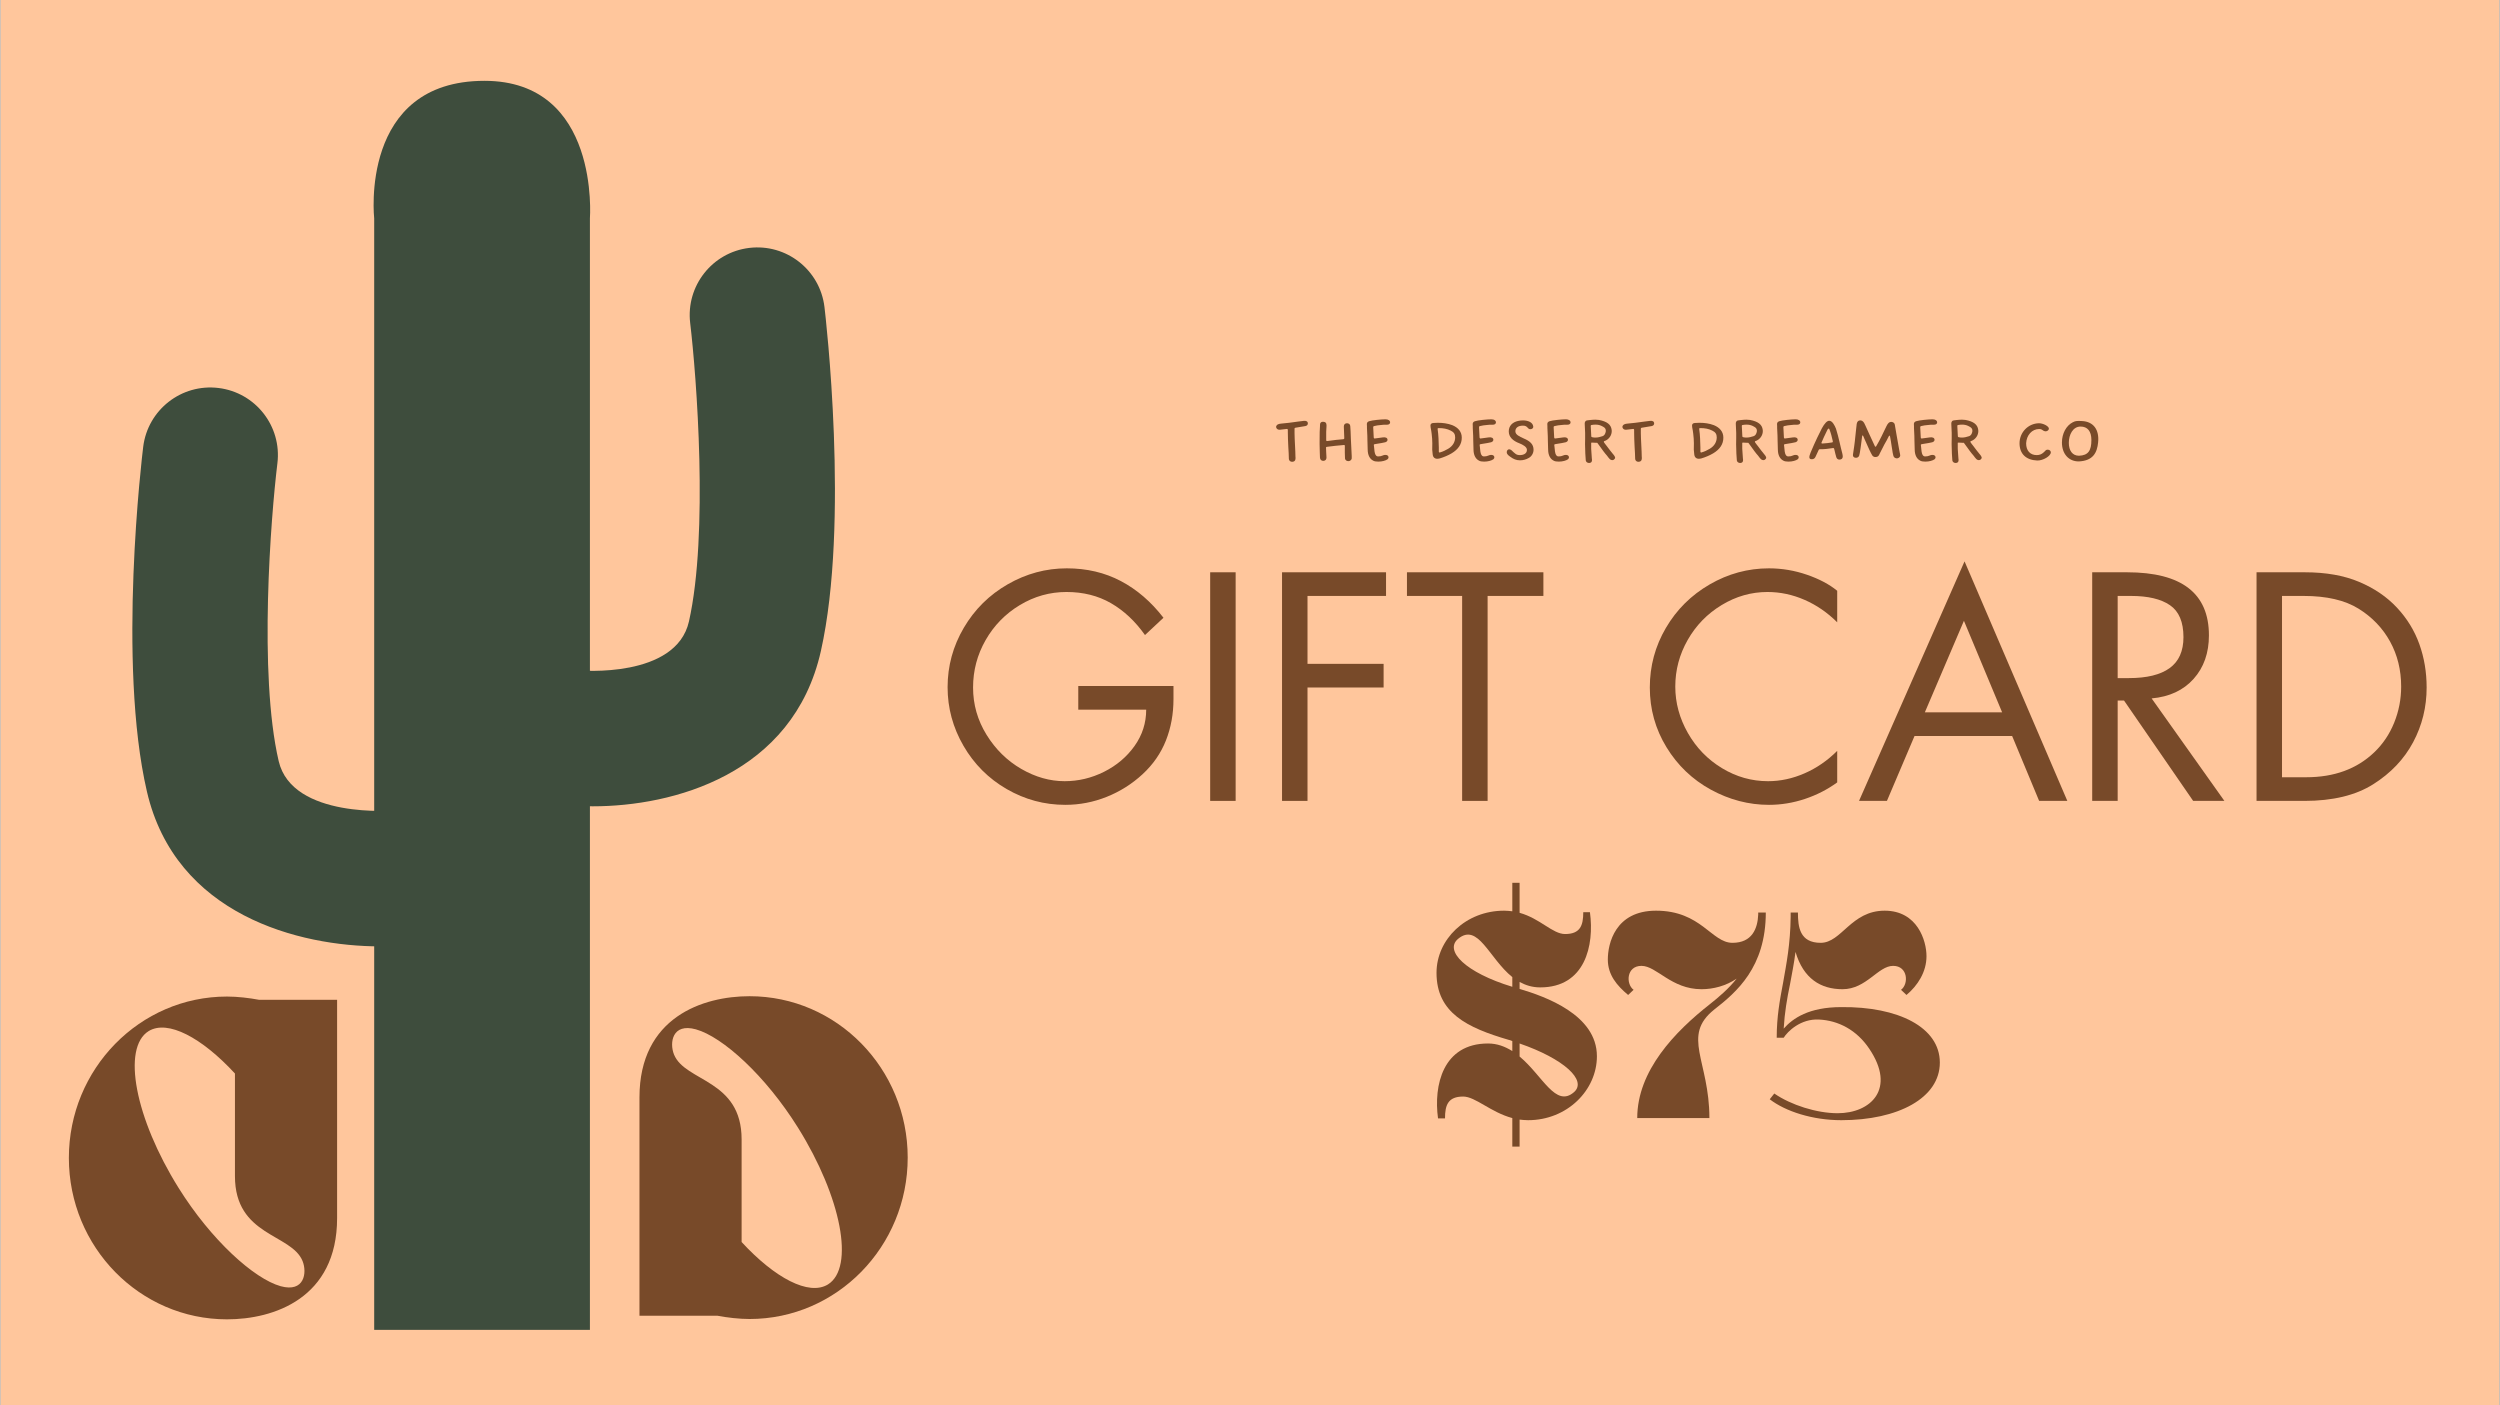 <svg version="1.0" preserveAspectRatio="xMidYMid meet" height="2902" viewBox="0 0 3871.92 2177.25" zoomAndPan="magnify" width="5162" xmlns:xlink="http://www.w3.org/1999/xlink" xmlns="http://www.w3.org/2000/svg"><rect x="0" y="0" width="3871.92" height="2177.25" fill="#808080" stroke="none"/><defs><g></g><clipPath id="611e84d05c"><path clip-rule="nonzero" d="M 0.625 0 L 3871.215 0 L 3871.215 2176.5 L 0.625 2176.5 Z M 0.625 0"></path></clipPath><clipPath id="07c3e2f5b1"><path clip-rule="nonzero" d="M 578 125 L 914 125 L 914 2060.121 L 578 2060.121 Z M 578 125"></path></clipPath></defs><g clip-path="url(#611e84d05c)"><path fill-rule="nonzero" fill-opacity="1" d="M 0.625 0 L 3871.543 0 L 3871.543 2176.5 L 0.625 2176.5 Z M 0.625 0" fill="#ffffff"></path><path fill-rule="nonzero" fill-opacity="1" d="M 0.625 0 L 3871.543 0 L 3871.543 2176.5 L 0.625 2176.5 Z M 0.625 0" fill="#ffc69c"></path></g><g clip-path="url(#07c3e2f5b1)"><path fill-rule="nonzero" fill-opacity="1" d="M 913.398 338.375 C 913.398 338.375 929.609 125.215 750.047 125.215 C 555.523 125.215 579.215 338.375 579.215 338.375 L 579.215 2064.137 L 913.398 2064.137 L 913.398 338.375" fill="#3e4d3d"></path></g><path fill-rule="nonzero" fill-opacity="1" d="M 918.023 1249.082 C 901.926 1249.082 886.965 1248.266 873.496 1246.836 C 815.977 1240.602 774.375 1189 780.586 1131.461 C 786.73 1074.145 838.059 1032.586 895.398 1038.461 C 898.594 1038.801 1046.867 1051.426 1066.84 962.645 C 1097.359 826.637 1078.562 582.867 1068.723 500.434 C 1061.898 442.984 1102.934 390.836 1160.363 384.035 C 1217.789 377.188 1269.914 418.203 1276.762 475.676 C 1278.395 489.211 1315.777 809.996 1271.207 1008.512 C 1228.105 1200.52 1041.086 1249.082 918.023 1249.082" fill="#3e4d3d"></path><path fill-rule="nonzero" fill-opacity="1" d="M 588.645 1466.074 C 462.93 1466.074 271.535 1417.648 227.145 1226.207 C 180.961 1027.125 219.684 705.793 221.383 692.215 C 228.438 634.809 280.695 594 338.121 601.051 C 395.504 608.102 436.336 660.359 429.262 717.766 C 419.195 800.18 399.879 1043.719 431.211 1178.867 C 452.207 1269.371 610.91 1255.566 612.543 1255.43 C 670.016 1249.465 721.301 1291.207 727.285 1348.77 C 733.293 1406.289 691.238 1457.82 633.719 1463.805 C 620.113 1465.258 604.902 1466.074 588.645 1466.074" fill="#3e4d3d"></path><path fill-rule="nonzero" fill-opacity="1" d="M 351.176 1543.785 C 216.051 1543.785 106.227 1655.785 106.227 1793.812 C 106.227 1931.84 216.051 2043.836 351.176 2043.836 C 423.453 2043.836 521.758 2011.371 521.758 1887.039 L 521.758 1548.863 L 401.051 1548.863 C 385.906 1545.961 367.137 1543.785 351.176 1543.785 Z M 434.336 1992.508 C 393.07 1980.992 326.598 1921.047 276.086 1840.062 C 208.887 1732.418 187.938 1623.32 229.836 1597.293 C 259.398 1579.246 312.18 1607.359 363.508 1663.039 L 363.508 1822.016 C 363.508 1915.242 450.93 1910.891 468.254 1953.512 C 475.508 1971.559 471.152 2002.664 434.336 1992.508 Z M 434.336 1992.508" fill="#784a29"></path><path fill-rule="nonzero" fill-opacity="1" d="M 1160.746 2043.312 C 1295.871 2043.312 1405.691 1931.312 1405.691 1793.289 C 1405.691 1655.262 1295.871 1543.262 1160.746 1543.262 C 1088.469 1543.262 990.164 1575.73 990.164 1700.062 L 990.164 2038.234 L 1110.867 2038.234 C 1126.012 2041.137 1144.785 2043.312 1160.746 2043.312 Z M 1077.586 1594.59 C 1118.848 1606.109 1185.32 1666.055 1235.836 1747.039 C 1303.035 1854.684 1323.984 1963.781 1282.086 1989.809 C 1252.52 2007.855 1199.742 1979.742 1148.41 1924.059 L 1148.41 1765.086 C 1148.41 1671.855 1060.988 1676.211 1043.668 1633.586 C 1036.414 1615.539 1040.766 1584.434 1077.586 1594.59 Z M 1077.586 1594.59" fill="#784a29"></path><g fill-opacity="1" fill="#784a29"><g transform="translate(1452.466, 1240.701)"><g><path d="M 320.812 -256.922 C 305.781 -278.223 288.242 -294.664 268.203 -306.25 C 248.16 -317.832 225.145 -323.625 199.156 -323.625 C 173.477 -323.625 149.441 -316.891 127.047 -303.422 C 104.66 -289.961 86.969 -271.879 73.969 -249.172 C 60.977 -226.473 54.484 -201.973 54.484 -175.672 C 54.484 -149.367 61.453 -124.941 75.391 -102.391 C 89.328 -79.848 107.254 -62.234 129.172 -49.547 C 151.086 -36.867 173.473 -30.531 196.328 -30.531 C 217.629 -30.531 237.984 -35.383 257.391 -45.094 C 276.805 -54.801 292.539 -68.109 304.594 -85.016 C 316.656 -101.922 322.688 -120.707 322.688 -141.375 L 217.469 -141.375 L 217.469 -178.016 L 364.953 -178.016 L 364.953 -157.812 C 364.953 -134.645 361.035 -113.195 353.203 -93.469 C 345.379 -73.738 333.328 -56.359 317.047 -41.328 C 300.766 -26.297 282.289 -14.629 261.625 -6.328 C 240.957 1.961 219.508 6.109 197.281 6.109 C 165.02 6.109 134.797 -2.031 106.609 -18.312 C 78.43 -34.602 56.125 -56.914 39.688 -85.25 C 23.25 -113.594 15.031 -143.891 15.031 -176.141 C 15.031 -209.016 23.406 -239.695 40.156 -268.188 C 56.906 -296.688 79.609 -319.156 108.266 -335.594 C 136.922 -352.039 167.375 -360.266 199.625 -360.266 C 230.625 -360.266 258.57 -353.688 283.469 -340.531 C 308.363 -327.383 330.359 -308.441 349.453 -283.703 Z M 320.812 -256.922"></path></g></g></g><g fill-opacity="1" fill="#784a29"><g transform="translate(1837.624, 1240.701)"><g><path d="M 76.094 -354.156 L 76.094 0 L 36.641 0 L 36.641 -354.156 Z M 76.094 -354.156"></path></g></g></g><g fill-opacity="1" fill="#784a29"><g transform="translate(1949.884, 1240.701)"><g><path d="M 196.812 -354.156 L 196.812 -317.516 L 75.156 -317.516 L 75.156 -212.312 L 193.047 -212.312 L 193.047 -175.672 L 75.156 -175.672 L 75.156 0 L 35.703 0 L 35.703 -354.156 Z M 196.812 -354.156"></path></g></g></g><g fill-opacity="1" fill="#784a29"><g transform="translate(2174.403, 1240.701)"><g><path d="M 216.062 -354.156 L 216.062 -317.516 L 129.641 -317.516 L 129.641 0 L 90.188 0 L 90.188 -317.516 L 4.703 -317.516 L 4.703 -354.156 Z M 216.062 -354.156"></path></g></g></g><g fill-opacity="1" fill="#784a29"><g transform="translate(2395.164, 1240.701)"><g></g></g></g><g fill-opacity="1" fill="#784a29"><g transform="translate(2539.833, 1240.701)"><g><path d="M 305.781 -276.656 C 290.75 -291.688 273.914 -303.27 255.281 -311.406 C 236.656 -319.551 217.477 -323.625 197.75 -323.625 C 172.695 -323.625 149.051 -316.891 126.812 -303.422 C 104.582 -289.961 87.047 -271.957 74.203 -249.406 C 61.367 -226.863 54.953 -202.754 54.953 -177.078 C 54.953 -152.023 61.445 -128.066 74.438 -105.203 C 87.438 -82.348 105.051 -64.188 127.281 -50.719 C 149.52 -37.258 173.32 -30.531 198.688 -30.531 C 217.789 -30.531 236.656 -34.598 255.281 -42.734 C 273.914 -50.879 290.75 -62.469 305.781 -77.5 L 305.781 -28.656 C 290.75 -17.695 274.07 -9.16 255.75 -3.047 C 237.438 3.055 218.883 6.109 200.094 6.109 C 168.781 6.109 138.797 -1.719 110.141 -17.375 C 81.492 -33.031 58.555 -54.945 41.328 -83.125 C 24.109 -111.312 15.5 -142.16 15.5 -175.672 C 15.5 -208.859 23.797 -239.617 40.391 -267.953 C 56.984 -296.297 79.609 -318.766 108.266 -335.359 C 136.922 -351.961 167.531 -360.266 200.094 -360.266 C 220.133 -360.266 239.703 -356.973 258.797 -350.391 C 277.898 -343.816 293.562 -335.52 305.781 -325.5 Z M 305.781 -276.656"></path></g></g></g><g fill-opacity="1" fill="#784a29"><g transform="translate(2876.612, 1240.701)"><g><path d="M 166.281 -371.062 L 325.5 0 L 281.828 0 L 240.016 -100.516 L 88.781 -100.516 L 46.031 0 L 2.812 0 Z M 104.75 -137.156 L 224.516 -137.156 L 165.328 -279 Z M 63.875 -354.156 Z M 63.875 -354.156"></path></g></g></g><g fill-opacity="1" fill="#784a29"><g transform="translate(3204.935, 1240.701)"><g><path d="M 89.719 -354.156 C 174.258 -354.156 216.531 -321.586 216.531 -256.453 C 216.531 -229.211 208.625 -206.742 192.812 -189.047 C 177 -171.359 155.316 -161.266 127.766 -158.766 L 240.484 0 L 192.109 0 L 85.016 -155.469 L 75.156 -155.469 L 75.156 0 L 35.703 0 L 35.703 -354.156 Z M 75.156 -190.234 L 92.531 -190.234 C 120.395 -190.234 141.453 -195.398 155.703 -205.734 C 169.953 -216.066 177.078 -232.035 177.078 -253.641 C 177.078 -277.129 170.109 -293.645 156.172 -303.188 C 142.242 -312.738 122.125 -317.516 95.812 -317.516 L 75.156 -317.516 Z M 75.156 -190.234"></path></g></g></g><g fill-opacity="1" fill="#784a29"><g transform="translate(3459.516, 1240.701)"><g><path d="M 110.375 -354.156 C 142.945 -354.156 170.973 -349.223 194.453 -339.359 C 217.941 -329.492 237.516 -316.188 253.172 -299.438 C 268.828 -282.688 280.41 -263.816 287.922 -242.828 C 295.441 -221.848 299.203 -199.461 299.203 -175.672 C 299.203 -145.297 292.234 -117.035 278.297 -90.891 C 264.359 -64.742 243.77 -43.055 216.531 -25.828 C 189.289 -8.609 153.75 0 109.906 0 L 35.703 0 L 35.703 -354.156 Z M 112.734 -36.641 C 134.336 -36.641 153.906 -39.848 171.438 -46.266 C 188.977 -52.68 204.477 -62.305 217.938 -75.141 C 231.406 -87.984 241.738 -103.328 248.938 -121.172 C 256.145 -139.023 259.75 -157.66 259.75 -177.078 C 259.75 -202.754 254.031 -226.004 242.594 -246.828 C 231.164 -267.648 214.883 -284.633 193.75 -297.781 C 172.613 -310.938 144.195 -317.516 108.5 -317.516 L 75.156 -317.516 L 75.156 -36.641 Z M 112.734 -36.641"></path></g></g></g><g fill-opacity="1" fill="#784a29"><g transform="translate(2217.379, 1732.047)"><g><path d="M 124.938 -364.484 L 124.938 -320.344 C 120.719 -320.812 116.484 -321.281 112.266 -321.281 C 52.609 -321.281 7.516 -276.656 7.516 -224.984 C 7.516 -162.984 54.953 -139.969 119.297 -121.188 C 121.188 -120.719 123.062 -120.25 124.938 -119.297 L 124.938 -103.797 C 113.672 -110.844 101.453 -115.547 87.359 -115.547 C 17.375 -115.547 2.812 -50.734 9.859 0.469 L 20.672 0.469 C 20.672 -20.203 25.359 -33.344 48.844 -33.344 C 67.641 -33.344 91.594 -8.922 124.938 0 L 124.938 44.156 L 136.219 44.156 L 136.219 2.344 C 140.438 2.812 144.672 3.281 149.359 3.281 C 209.953 3.281 255.984 -43.219 255.984 -95.812 C 255.984 -160.172 175.672 -188.344 136.219 -200.094 L 136.219 -210.891 C 145.609 -205.734 155.938 -202.438 168.156 -202.438 C 237.672 -202.438 252.234 -267.266 245.188 -318.922 L 234.859 -318.922 C 234.859 -298.266 230.156 -285.109 206.672 -285.109 C 187.406 -285.109 168.156 -309.062 136.219 -317.984 L 136.219 -364.484 Z M 220.766 -40.391 C 192.109 -15.031 171.906 -65.766 136.219 -95.344 L 136.219 -115.547 C 204.328 -92.062 240.953 -58.719 220.766 -40.391 Z M 40.859 -277.594 C 71.859 -303.422 88.781 -247.531 124.938 -218.406 L 124.938 -203.375 C 52.141 -225.453 19.266 -259.281 40.859 -277.594 Z M 40.859 -277.594"></path></g></g></g><g fill-opacity="1" fill="#784a29"><g transform="translate(2481.824, 1732.047)"><g><path d="M 165.812 0 C 165.812 -88.781 122.125 -127.297 173.328 -168.156 C 207.609 -194.922 253.172 -233.438 253.172 -318.453 L 241.422 -318.453 L 241.422 -315.172 C 240.484 -293.562 232.031 -271.484 201.5 -271.484 C 169.094 -271.484 153.125 -321.281 83.141 -321.281 C 19.734 -321.281 8.453 -270.078 8.453 -245.656 C 8.453 -221.703 22.547 -205.266 39.922 -190.703 L 48.375 -198.688 C 36.172 -207.609 37.109 -235.797 60.594 -235.797 C 84.078 -235.797 106.625 -199.625 153.594 -199.625 C 171.906 -199.625 191.641 -204.797 208.078 -216.062 C 195.391 -200.094 180.359 -187.406 166.75 -176.609 C 112.266 -133.859 54.016 -73.281 54.016 0 Z M 165.812 0"></path></g></g></g><g fill-opacity="1" fill="#784a29"><g transform="translate(2743.451, 1732.047)"><g><path d="M 19.266 -124.469 C 25.359 -134.328 45.562 -154.062 73.75 -152.656 C 104.281 -151.25 132.453 -136.219 151.719 -107.562 C 193.984 -45.094 154.062 -7.516 102.859 -7.516 C 70.453 -7.516 30.531 -20.203 4.703 -38.047 L -2.344 -29.125 C 22.078 -10.328 63.875 3.281 108.5 3.281 C 196.328 3.281 261.156 -31 261.156 -85.953 C 261.156 -140.906 196.328 -172.844 108.5 -171.906 C 58.25 -171.906 33.344 -154.531 19.266 -138.562 C 20.672 -163.453 24.422 -185.062 29.125 -207.609 C 31.938 -223.109 35.234 -239.078 37.578 -257.391 C 49.781 -216.062 76.562 -199.625 110.375 -199.625 C 147.484 -199.625 165.328 -235.797 188.828 -235.797 C 211.844 -235.797 213.25 -207.609 201.031 -198.688 L 209.484 -190.703 C 226.859 -205.266 240.484 -226.391 240.484 -250.828 C 240.484 -274.781 226.391 -321.281 175.672 -321.281 C 123.531 -321.281 108.969 -271.484 76.562 -271.484 C 44.156 -271.484 41.328 -295.906 41.328 -318.453 L 30.062 -318.453 L 30.062 -311.891 C 29.594 -269.141 23.484 -239.078 18.312 -209.484 C 13.156 -182.25 8.453 -156.875 8.453 -124.469 Z M 19.266 -124.469"></path></g></g></g><g fill-opacity="1" fill="#784a29"><g transform="translate(1971.261, 712.543)"><g><path d="M 30 2.844 C 32.703 2.844 34.688 1.422 34.984 -0.719 C 35.125 -1.703 35.266 -2.281 35.266 -2.984 C 35.266 -3.125 35.266 -3.266 35.266 -3.406 C 35.266 -3.703 35.125 -3.984 35.125 -4.406 C 35.125 -13.516 33.703 -32.562 33.703 -41.516 L 33.703 -48.484 C 33.703 -49.344 34.125 -49.766 34.984 -49.906 C 40.094 -50.766 45.219 -51.609 50.328 -52.469 C 52.75 -52.891 54.312 -54.312 54.312 -56.453 C 54.312 -59.719 52.047 -60.859 48.203 -60.578 C 44.5 -60.281 33.844 -58.719 31.562 -58.438 L 25.172 -57.594 L 12.797 -56.312 C 11.234 -56.172 9.391 -55.875 7.969 -55.172 C 6.109 -54.172 5.125 -52.609 5.125 -51.047 C 5.125 -50.625 5.266 -50.047 5.547 -49.625 C 6.406 -47.781 8.109 -46.781 10.672 -46.781 C 11.234 -46.781 13.219 -47.062 21.75 -48.062 C 22.75 -48.203 23.312 -47.484 23.312 -46.641 L 23.312 -42.797 C 23.312 -37.25 23.609 -28.578 24.031 -20.469 C 24.453 -13.516 24.891 -6.688 24.891 -1.984 C 24.891 -1.562 24.891 -1.281 25.031 -0.859 C 25.594 1.422 27.438 2.844 30 2.844 Z M 30 2.844"></path></g></g></g><g fill-opacity="1" fill="#784a29"><g transform="translate(2030.693, 712.543)"><g><path d="M 57.734 1.844 C 60.141 1.844 62.562 0 62.844 -2.281 L 62.844 -6.109 C 62.281 -15.641 62 -24.594 61.562 -32.281 C 61.281 -41.094 61 -48.344 60.578 -52.609 C 60.438 -55.312 58.016 -57.016 55.312 -56.875 C 52.328 -56.734 50.625 -54.891 50.625 -51.75 C 50.906 -46.219 51.188 -40.531 51.328 -33.703 C 51.328 -32.703 50.906 -32.281 49.906 -32.141 C 42.375 -31.562 34.688 -30.719 27.016 -29.578 L 24.734 -29.297 C 23.891 -29.156 23.312 -29.719 23.312 -30.719 C 23.031 -42.516 23.469 -47.062 23.75 -51.469 C 24.031 -53.172 23.75 -55.312 23.312 -56.594 C 22.609 -58.438 20.625 -59.156 18.062 -59.156 L 17.922 -59.156 C 15.5 -59.156 14.078 -57.594 13.797 -55.594 L 13.656 -51.906 C 13.516 -49.062 13.359 -45.219 13.219 -43.375 C 13.078 -35.547 13.078 -31.844 13.078 -28.016 L 13.078 -24.031 C 13.078 -21.891 13.219 -16.641 13.359 -11.938 L 13.656 -3.562 C 13.797 -0.562 15.922 1.422 18.766 1.422 C 22.047 1.281 23.75 -0.562 23.75 -3.844 C 23.75 -5.688 23.609 -7.391 23.312 -11.938 C 23.172 -13.656 23.172 -15.922 23.031 -18.766 C 22.891 -19.766 23.312 -20.188 24.312 -20.328 C 33.266 -21.469 41.375 -22.469 50.766 -23.172 C 51.609 -23.312 52.188 -22.75 52.188 -21.75 C 52.047 -12.938 52.188 -9.25 52.328 -5.406 C 52.328 -3.266 52.328 -2.844 52.469 -1.984 C 52.891 0.281 55.031 1.844 57.734 1.844 Z M 57.734 1.844"></path></g></g></g><g fill-opacity="1" fill="#784a29"><g transform="translate(2106.335, 712.543)"><g><path d="M 28.438 2.562 C 34.266 2.562 39.953 1 42.797 -1.141 C 43.797 -2.141 44.219 -2.984 44.219 -3.984 C 44.219 -7.672 39.672 -8.953 34.984 -6.828 C 32.703 -5.828 31 -5.547 29 -5.547 C 27.438 -5.547 25.875 -5.125 24.172 -7.828 C 22.609 -10.375 22.188 -15.359 21.75 -20.766 L 21.469 -22.891 C 21.328 -23.891 21.891 -24.312 22.75 -24.453 L 27.016 -25.172 C 31.422 -25.875 36.109 -26.594 39.25 -27.438 C 41.375 -28.156 42.656 -29.438 42.656 -31.141 C 42.656 -34.125 39.953 -35.547 35.547 -34.984 C 33.703 -34.844 31 -34.406 28.297 -33.984 C 26.312 -33.844 24.453 -33.562 22.891 -33.266 C 22.047 -33.125 21.469 -33.703 21.328 -34.547 C 21.047 -38.953 20.766 -46.922 20.469 -50.906 C 20.469 -51.75 20.906 -52.328 21.75 -52.469 C 26.312 -53.609 28.578 -53.75 31.281 -54.031 C 34.688 -54.453 38.109 -54.75 41.516 -54.594 C 44.219 -54.453 46.5 -55.734 46.641 -57.734 C 47.062 -60.719 44.078 -62.984 39.672 -62.984 C 33.266 -62.984 18.766 -61.562 14.078 -60 C 11.656 -59.156 10.516 -57.594 10.672 -55.312 C 10.672 -54.312 10.672 -53.328 10.812 -52.328 L 10.812 -49.484 C 10.812 -44.797 11.516 -41.094 11.516 -30.422 C 11.516 -25.594 11.656 -20.766 11.938 -15.781 C 12.094 -7.531 15.078 -1.562 20.625 1.141 C 22.328 2.141 25.031 2.562 28.438 2.562 Z M 28.438 2.562"></path></g></g></g><g fill-opacity="1" fill="#784a29"><g transform="translate(2161.929, 712.543)"><g></g></g></g><g fill-opacity="1" fill="#784a29"><g transform="translate(2204.584, 712.543)"><g><path d="M 21.469 -1.844 C 22.75 -1.844 24.172 -2.141 25.453 -2.422 C 32 -4.406 38.109 -6.969 43.656 -10.234 C 53.891 -16.359 59.578 -24.453 59.438 -34.688 C 59.438 -43.656 53.891 -50.188 44.797 -53.891 C 37.688 -56.594 30.141 -57.594 22.328 -57.594 C 20.047 -57.594 17.922 -57.438 15.641 -57.297 C 12.938 -57.297 10.953 -55.875 10.953 -53.609 C 10.953 -49.625 11.938 -48.344 12.797 -40.531 C 13.359 -35.688 13.797 -30.859 13.797 -26.016 L 13.656 -16.062 C 13.656 -14.938 14.359 -9.391 14.359 -8.812 C 14.781 -4.266 17.344 -1.844 21.469 -1.844 Z M 23.891 -12.797 C 23.891 -14.781 23.891 -16.922 23.891 -19.047 C 23.609 -28.719 23.469 -38.391 22.047 -47.781 C 21.891 -48.766 22.328 -49.344 23.312 -49.344 C 30.719 -49.484 36.969 -48.203 42.234 -45.5 C 47.062 -43.219 49.203 -40.094 49.203 -35.125 C 49.203 -27.734 45.359 -21.469 38.391 -17.344 C 34.266 -14.938 30.281 -12.938 25.594 -11.656 C 24.594 -11.375 24.031 -11.797 23.891 -12.797 Z M 23.891 -12.797"></path></g></g></g><g fill-opacity="1" fill="#784a29"><g transform="translate(2270.273, 712.543)"><g><path d="M 28.438 2.562 C 34.266 2.562 39.953 1 42.797 -1.141 C 43.797 -2.141 44.219 -2.984 44.219 -3.984 C 44.219 -7.672 39.672 -8.953 34.984 -6.828 C 32.703 -5.828 31 -5.547 29 -5.547 C 27.438 -5.547 25.875 -5.125 24.172 -7.828 C 22.609 -10.375 22.188 -15.359 21.75 -20.766 L 21.469 -22.891 C 21.328 -23.891 21.891 -24.312 22.75 -24.453 L 27.016 -25.172 C 31.422 -25.875 36.109 -26.594 39.25 -27.438 C 41.375 -28.156 42.656 -29.438 42.656 -31.141 C 42.656 -34.125 39.953 -35.547 35.547 -34.984 C 33.703 -34.844 31 -34.406 28.297 -33.984 C 26.312 -33.844 24.453 -33.562 22.891 -33.266 C 22.047 -33.125 21.469 -33.703 21.328 -34.547 C 21.047 -38.953 20.766 -46.922 20.469 -50.906 C 20.469 -51.75 20.906 -52.328 21.75 -52.469 C 26.312 -53.609 28.578 -53.75 31.281 -54.031 C 34.688 -54.453 38.109 -54.75 41.516 -54.594 C 44.219 -54.453 46.5 -55.734 46.641 -57.734 C 47.062 -60.719 44.078 -62.984 39.672 -62.984 C 33.266 -62.984 18.766 -61.562 14.078 -60 C 11.656 -59.156 10.516 -57.594 10.672 -55.312 C 10.672 -54.312 10.672 -53.328 10.812 -52.328 L 10.812 -49.484 C 10.812 -44.797 11.516 -41.094 11.516 -30.422 C 11.516 -25.594 11.656 -20.766 11.938 -15.781 C 12.094 -7.531 15.078 -1.562 20.625 1.141 C 22.328 2.141 25.031 2.562 28.438 2.562 Z M 28.438 2.562"></path></g></g></g><g fill-opacity="1" fill="#784a29"><g transform="translate(2325.867, 712.543)"><g><path d="M 28.297 0.562 C 33.125 0.562 37.969 -0.719 41.953 -3.125 C 46.5 -5.547 49.344 -10.672 49.344 -15.781 C 49.344 -24.312 43.938 -29.156 34.266 -33.266 C 27.578 -36.406 21.188 -38.953 21.188 -44.5 C 21.188 -49.766 25.453 -53.172 32.984 -53.172 C 40.672 -53.172 39.672 -47.641 44.359 -47.641 C 46.5 -47.641 49.062 -48.766 48.906 -51.75 C 48.203 -58.578 40.375 -61.281 32.984 -61.281 C 30.422 -61.281 27.734 -61 25.312 -60.438 C 16.5 -58.438 10.953 -52.75 10.953 -44.219 C 10.953 -35.547 17.344 -29.578 27.578 -25.734 C 32.562 -23.75 39.109 -20.328 39.109 -15.641 C 39.109 -9.812 33.703 -7.531 28.016 -7.531 C 25.031 -7.531 22.609 -8.391 21.047 -9.812 C 19.203 -11.234 17.625 -12.656 15.922 -14.359 C 14.641 -15.781 12.375 -16.781 10.812 -16.5 C 10.234 -16.203 9.812 -16.062 9.391 -15.641 C 8.25 -14.641 7.828 -13.359 7.828 -12.234 C 7.828 -8.531 10.812 -6.828 13.516 -4.828 C 18.062 -1.422 22.609 0.562 28.297 0.562 Z M 28.297 0.562"></path></g></g></g><g fill-opacity="1" fill="#784a29"><g transform="translate(2385.868, 712.543)"><g><path d="M 28.438 2.562 C 34.266 2.562 39.953 1 42.797 -1.141 C 43.797 -2.141 44.219 -2.984 44.219 -3.984 C 44.219 -7.672 39.672 -8.953 34.984 -6.828 C 32.703 -5.828 31 -5.547 29 -5.547 C 27.438 -5.547 25.875 -5.125 24.172 -7.828 C 22.609 -10.375 22.188 -15.359 21.75 -20.766 L 21.469 -22.891 C 21.328 -23.891 21.891 -24.312 22.75 -24.453 L 27.016 -25.172 C 31.422 -25.875 36.109 -26.594 39.25 -27.438 C 41.375 -28.156 42.656 -29.438 42.656 -31.141 C 42.656 -34.125 39.953 -35.547 35.547 -34.984 C 33.703 -34.844 31 -34.406 28.297 -33.984 C 26.312 -33.844 24.453 -33.562 22.891 -33.266 C 22.047 -33.125 21.469 -33.703 21.328 -34.547 C 21.047 -38.953 20.766 -46.922 20.469 -50.906 C 20.469 -51.75 20.906 -52.328 21.75 -52.469 C 26.312 -53.609 28.578 -53.75 31.281 -54.031 C 34.688 -54.453 38.109 -54.75 41.516 -54.594 C 44.219 -54.453 46.5 -55.734 46.641 -57.734 C 47.062 -60.719 44.078 -62.984 39.672 -62.984 C 33.266 -62.984 18.766 -61.562 14.078 -60 C 11.656 -59.156 10.516 -57.594 10.672 -55.312 C 10.672 -54.312 10.672 -53.328 10.812 -52.328 L 10.812 -49.484 C 10.812 -44.797 11.516 -41.094 11.516 -30.422 C 11.516 -25.594 11.656 -20.766 11.938 -15.781 C 12.094 -7.531 15.078 -1.562 20.625 1.141 C 22.328 2.141 25.031 2.562 28.438 2.562 Z M 28.438 2.562"></path></g></g></g><g fill-opacity="1" fill="#784a29"><g transform="translate(2441.462, 712.543)"><g><path d="M 20.047 4.688 C 22.891 4.547 24.312 2.984 24.312 0.141 C 24.312 -0.719 24.172 -1.703 24.031 -2.562 C 23.75 -5.406 23.312 -11.375 23.031 -17.344 L 23.031 -26.734 C 23.172 -26.734 23.172 -26.734 23.312 -26.734 C 23.312 -26.734 23.75 -26.875 24.312 -26.875 L 24.734 -26.875 C 25.734 -26.875 26.734 -26.734 27.734 -26.734 C 28.578 -26.594 29.578 -26.594 30.578 -26.594 C 30.859 -26.594 31 -26.594 31.281 -26.594 C 31.703 -26.594 32 -26.734 32.141 -26.734 C 32.281 -26.734 32.562 -26.453 32.984 -25.875 C 33.844 -24.734 34.844 -23.469 35.688 -22.188 C 39.531 -16.781 44.219 -10.234 47.641 -6.547 C 48.906 -4.828 50.188 -2.984 51.906 -1.281 C 52.891 -0.422 54.172 0.281 55.453 0.281 C 56.734 0.281 57.594 0 58.297 -0.562 C 59.438 -1.562 60.141 -2.562 60.141 -3.562 C 60.141 -3.984 60 -4.406 59.719 -4.984 C 59.438 -5.688 58.859 -6.547 58.859 -6.547 L 58.578 -6.969 C 55.734 -10.375 48.906 -19.047 46.062 -23.031 C 45.641 -23.469 45.219 -24.172 44.797 -24.594 C 43.938 -25.734 43.219 -26.594 42.797 -27.438 C 42.234 -28.297 43.078 -29.156 43.078 -29.156 C 43.656 -29.438 44.359 -29.578 44.797 -29.719 C 50.766 -32.281 54.891 -38.25 54.891 -44.797 C 54.891 -45.641 54.891 -46.062 54.75 -46.641 C 53.75 -54.891 47.641 -59.578 35.125 -62 C 33.422 -62.281 31.422 -62.422 29.578 -62.422 C 26.734 -62.422 23.891 -62.141 21.188 -61.859 L 17.484 -61.422 C 16.062 -61.281 14.938 -61 14.078 -59.859 C 12.797 -58.016 12.938 -56.312 13.078 -54.891 C 13.359 -50.625 13.516 -46.359 13.656 -41.953 L 13.656 -33.266 C 13.516 -30.281 13.516 -27.438 13.516 -24.453 C 13.516 -19.625 13.656 -14.781 13.938 -9.812 C 14.078 -6.406 14.359 -2.844 14.641 0.719 C 14.938 3.125 17.344 4.828 20.047 4.688 Z M 29.719 -34.688 C 28.438 -34.688 27.156 -34.688 26.016 -34.984 L 24.453 -35.266 C 23.609 -35.406 23.172 -35.828 23.172 -36.688 L 22.75 -44.797 L 22.328 -52.75 C 22.328 -53.75 22.75 -54.172 23.609 -54.172 C 25.734 -54.594 27.875 -54.75 29.859 -54.75 C 33.422 -54.75 36.406 -54.031 39.109 -52.75 C 42.516 -50.906 45.078 -50.047 45.641 -46.219 C 46.062 -42.234 43.797 -37.828 40.531 -36.828 C 36.969 -35.688 33.422 -34.688 29.719 -34.688 Z M 29.719 -34.688"></path></g></g></g><g fill-opacity="1" fill="#784a29"><g transform="translate(2507.719, 712.543)"><g><path d="M 30 2.844 C 32.703 2.844 34.688 1.422 34.984 -0.719 C 35.125 -1.703 35.266 -2.281 35.266 -2.984 C 35.266 -3.125 35.266 -3.266 35.266 -3.406 C 35.266 -3.703 35.125 -3.984 35.125 -4.406 C 35.125 -13.516 33.703 -32.562 33.703 -41.516 L 33.703 -48.484 C 33.703 -49.344 34.125 -49.766 34.984 -49.906 C 40.094 -50.766 45.219 -51.609 50.328 -52.469 C 52.75 -52.891 54.312 -54.312 54.312 -56.453 C 54.312 -59.719 52.047 -60.859 48.203 -60.578 C 44.5 -60.281 33.844 -58.719 31.562 -58.438 L 25.172 -57.594 L 12.797 -56.312 C 11.234 -56.172 9.391 -55.875 7.969 -55.172 C 6.109 -54.172 5.125 -52.609 5.125 -51.047 C 5.125 -50.625 5.266 -50.047 5.547 -49.625 C 6.406 -47.781 8.109 -46.781 10.672 -46.781 C 11.234 -46.781 13.219 -47.062 21.75 -48.062 C 22.75 -48.203 23.312 -47.484 23.312 -46.641 L 23.312 -42.797 C 23.312 -37.25 23.609 -28.578 24.031 -20.469 C 24.453 -13.516 24.891 -6.688 24.891 -1.984 C 24.891 -1.562 24.891 -1.281 25.031 -0.859 C 25.594 1.422 27.438 2.844 30 2.844 Z M 30 2.844"></path></g></g></g><g fill-opacity="1" fill="#784a29"><g transform="translate(2567.152, 712.543)"><g></g></g></g><g fill-opacity="1" fill="#784a29"><g transform="translate(2609.807, 712.543)"><g><path d="M 21.469 -1.844 C 22.75 -1.844 24.172 -2.141 25.453 -2.422 C 32 -4.406 38.109 -6.969 43.656 -10.234 C 53.891 -16.359 59.578 -24.453 59.438 -34.688 C 59.438 -43.656 53.891 -50.188 44.797 -53.891 C 37.688 -56.594 30.141 -57.594 22.328 -57.594 C 20.047 -57.594 17.922 -57.438 15.641 -57.297 C 12.938 -57.297 10.953 -55.875 10.953 -53.609 C 10.953 -49.625 11.938 -48.344 12.797 -40.531 C 13.359 -35.688 13.797 -30.859 13.797 -26.016 L 13.656 -16.062 C 13.656 -14.938 14.359 -9.391 14.359 -8.812 C 14.781 -4.266 17.344 -1.844 21.469 -1.844 Z M 23.891 -12.797 C 23.891 -14.781 23.891 -16.922 23.891 -19.047 C 23.609 -28.719 23.469 -38.391 22.047 -47.781 C 21.891 -48.766 22.328 -49.344 23.312 -49.344 C 30.719 -49.484 36.969 -48.203 42.234 -45.5 C 47.062 -43.219 49.203 -40.094 49.203 -35.125 C 49.203 -27.734 45.359 -21.469 38.391 -17.344 C 34.266 -14.938 30.281 -12.938 25.594 -11.656 C 24.594 -11.375 24.031 -11.797 23.891 -12.797 Z M 23.891 -12.797"></path></g></g></g><g fill-opacity="1" fill="#784a29"><g transform="translate(2675.496, 712.543)"><g><path d="M 20.047 4.688 C 22.891 4.547 24.312 2.984 24.312 0.141 C 24.312 -0.719 24.172 -1.703 24.031 -2.562 C 23.75 -5.406 23.312 -11.375 23.031 -17.344 L 23.031 -26.734 C 23.172 -26.734 23.172 -26.734 23.312 -26.734 C 23.312 -26.734 23.75 -26.875 24.312 -26.875 L 24.734 -26.875 C 25.734 -26.875 26.734 -26.734 27.734 -26.734 C 28.578 -26.594 29.578 -26.594 30.578 -26.594 C 30.859 -26.594 31 -26.594 31.281 -26.594 C 31.703 -26.594 32 -26.734 32.141 -26.734 C 32.281 -26.734 32.562 -26.453 32.984 -25.875 C 33.844 -24.734 34.844 -23.469 35.688 -22.188 C 39.531 -16.781 44.219 -10.234 47.641 -6.547 C 48.906 -4.828 50.188 -2.984 51.906 -1.281 C 52.891 -0.422 54.172 0.281 55.453 0.281 C 56.734 0.281 57.594 0 58.297 -0.562 C 59.438 -1.562 60.141 -2.562 60.141 -3.562 C 60.141 -3.984 60 -4.406 59.719 -4.984 C 59.438 -5.688 58.859 -6.547 58.859 -6.547 L 58.578 -6.969 C 55.734 -10.375 48.906 -19.047 46.062 -23.031 C 45.641 -23.469 45.219 -24.172 44.797 -24.594 C 43.938 -25.734 43.219 -26.594 42.797 -27.438 C 42.234 -28.297 43.078 -29.156 43.078 -29.156 C 43.656 -29.438 44.359 -29.578 44.797 -29.719 C 50.766 -32.281 54.891 -38.25 54.891 -44.797 C 54.891 -45.641 54.891 -46.062 54.75 -46.641 C 53.75 -54.891 47.641 -59.578 35.125 -62 C 33.422 -62.281 31.422 -62.422 29.578 -62.422 C 26.734 -62.422 23.891 -62.141 21.188 -61.859 L 17.484 -61.422 C 16.062 -61.281 14.938 -61 14.078 -59.859 C 12.797 -58.016 12.938 -56.312 13.078 -54.891 C 13.359 -50.625 13.516 -46.359 13.656 -41.953 L 13.656 -33.266 C 13.516 -30.281 13.516 -27.438 13.516 -24.453 C 13.516 -19.625 13.656 -14.781 13.938 -9.812 C 14.078 -6.406 14.359 -2.844 14.641 0.719 C 14.938 3.125 17.344 4.828 20.047 4.688 Z M 29.719 -34.688 C 28.438 -34.688 27.156 -34.688 26.016 -34.984 L 24.453 -35.266 C 23.609 -35.406 23.172 -35.828 23.172 -36.688 L 22.75 -44.797 L 22.328 -52.75 C 22.328 -53.75 22.75 -54.172 23.609 -54.172 C 25.734 -54.594 27.875 -54.75 29.859 -54.75 C 33.422 -54.75 36.406 -54.031 39.109 -52.75 C 42.516 -50.906 45.078 -50.047 45.641 -46.219 C 46.062 -42.234 43.797 -37.828 40.531 -36.828 C 36.969 -35.688 33.422 -34.688 29.719 -34.688 Z M 29.719 -34.688"></path></g></g></g><g fill-opacity="1" fill="#784a29"><g transform="translate(2741.753, 712.543)"><g><path d="M 28.438 2.562 C 34.266 2.562 39.953 1 42.797 -1.141 C 43.797 -2.141 44.219 -2.984 44.219 -3.984 C 44.219 -7.672 39.672 -8.953 34.984 -6.828 C 32.703 -5.828 31 -5.547 29 -5.547 C 27.438 -5.547 25.875 -5.125 24.172 -7.828 C 22.609 -10.375 22.188 -15.359 21.75 -20.766 L 21.469 -22.891 C 21.328 -23.891 21.891 -24.312 22.75 -24.453 L 27.016 -25.172 C 31.422 -25.875 36.109 -26.594 39.25 -27.438 C 41.375 -28.156 42.656 -29.438 42.656 -31.141 C 42.656 -34.125 39.953 -35.547 35.547 -34.984 C 33.703 -34.844 31 -34.406 28.297 -33.984 C 26.312 -33.844 24.453 -33.562 22.891 -33.266 C 22.047 -33.125 21.469 -33.703 21.328 -34.547 C 21.047 -38.953 20.766 -46.922 20.469 -50.906 C 20.469 -51.75 20.906 -52.328 21.75 -52.469 C 26.312 -53.609 28.578 -53.75 31.281 -54.031 C 34.688 -54.453 38.109 -54.75 41.516 -54.594 C 44.219 -54.453 46.5 -55.734 46.641 -57.734 C 47.062 -60.719 44.078 -62.984 39.672 -62.984 C 33.266 -62.984 18.766 -61.562 14.078 -60 C 11.656 -59.156 10.516 -57.594 10.672 -55.312 C 10.672 -54.312 10.672 -53.328 10.812 -52.328 L 10.812 -49.484 C 10.812 -44.797 11.516 -41.094 11.516 -30.422 C 11.516 -25.594 11.656 -20.766 11.938 -15.781 C 12.094 -7.531 15.078 -1.562 20.625 1.141 C 22.328 2.141 25.031 2.562 28.438 2.562 Z M 28.438 2.562"></path></g></g></g><g fill-opacity="1" fill="#784a29"><g transform="translate(2797.347, 712.543)"><g><path d="M 51.75 -0.562 C 54.891 -0.562 56.875 -2.281 56.875 -5.266 C 56.875 -6.688 56.594 -8.25 56.172 -10.094 C 53.891 -18.062 50.188 -36.828 46.359 -48.484 C 44.078 -54.031 40.672 -60.719 35.828 -60.719 C 32.562 -60.719 28.719 -56.734 24.453 -48.906 C 21.469 -43.219 14.359 -28.859 7.25 -11.938 C 4.547 -5.266 3.703 -1.141 8.953 -1.141 C 11.656 -1.141 13.516 -2.281 14.781 -5.125 C 16.062 -7.672 17.625 -11.375 19.625 -15.641 C 20.047 -16.359 20.625 -16.641 21.328 -16.641 C 28.297 -16.5 35.125 -17.344 41.953 -18.484 C 42.797 -18.625 43.375 -18.203 43.516 -17.344 L 44.078 -15.219 C 44.938 -11.656 45.641 -8.109 46.781 -4.547 C 47.484 -1.984 49.203 -0.562 51.75 -0.562 Z M 24.031 -27.156 C 26.156 -32 29 -38.672 33.125 -46.781 C 34.125 -48.625 35.406 -49.203 35.969 -48.062 C 38.531 -41.953 40.094 -34.984 41.516 -28.859 C 41.656 -28.016 41.234 -27.297 40.375 -27.156 C 35.266 -26.453 30.281 -25.594 25.172 -25.453 C 24.031 -25.453 23.609 -26.156 24.031 -27.156 Z M 24.031 -27.156"></path></g></g></g><g fill-opacity="1" fill="#784a29"><g transform="translate(2859.339, 712.543)"><g><path d="M 83.031 -11.938 C 82.75 -13.359 82.469 -15.219 82.047 -17.203 C 80.766 -24.594 79.203 -34.125 77.922 -40.531 C 77.062 -45.219 76.219 -49.906 75.5 -54.75 C 75.219 -57.156 72.797 -59.016 69.812 -59.016 C 66.969 -59.016 64.703 -56.875 62.562 -52.328 C 57.438 -41.656 52.609 -31.141 46.641 -21.188 C 45.922 -20.188 45.078 -20.328 44.641 -21.328 C 42.656 -25.734 39.391 -32.703 36.266 -39.391 C 30.422 -52.469 28.438 -56.594 28.016 -57.297 C 26.156 -60.281 24.031 -61.562 21.469 -61.281 C 18.625 -61 17.203 -59.297 16.5 -55.875 C 16.062 -51.469 15.641 -47.203 15.078 -43.078 C 13.938 -32 12.938 -22.469 12.516 -20.625 C 11.797 -16.359 11.234 -12.375 10.672 -8.25 C 10.375 -5.547 11.656 -3.844 14.359 -3.406 C 17.062 -2.984 19.484 -4.266 20.328 -6.688 C 20.766 -8.25 21.047 -9.672 21.328 -11.094 L 22.469 -18.344 C 22.75 -20.188 22.891 -21.75 23.172 -23.469 C 23.891 -27.875 24.453 -32.281 24.891 -36.828 C 25.031 -38.25 26.016 -38.391 26.594 -37.109 C 27.297 -35.266 28.016 -33.703 28.719 -32.141 C 34.688 -18.625 37.531 -12.234 40.375 -7.391 C 41.516 -5.406 43.516 -4.406 45.781 -4.547 C 50.188 -4.828 50.906 -7.109 52.469 -10.516 C 54.594 -14.781 56.875 -19.344 59.438 -24.172 C 61.859 -28.156 64.125 -32.422 66.266 -36.828 C 66.828 -38.109 67.828 -37.969 68.109 -36.547 C 69.109 -31.703 69.812 -26.734 70.531 -21.891 C 70.953 -19.906 71.234 -17.922 71.516 -15.781 C 71.812 -12.797 72.516 -9.672 73.234 -6.688 C 73.797 -4.406 75.219 -3.125 77.641 -2.562 C 81.047 -1.984 83.891 -4.266 83.891 -7.109 C 83.891 -8.672 83.188 -10.953 83.031 -11.938 Z M 83.031 -11.938"></path></g></g></g><g fill-opacity="1" fill="#784a29"><g transform="translate(2953.749, 712.543)"><g><path d="M 28.438 2.562 C 34.266 2.562 39.953 1 42.797 -1.141 C 43.797 -2.141 44.219 -2.984 44.219 -3.984 C 44.219 -7.672 39.672 -8.953 34.984 -6.828 C 32.703 -5.828 31 -5.547 29 -5.547 C 27.438 -5.547 25.875 -5.125 24.172 -7.828 C 22.609 -10.375 22.188 -15.359 21.75 -20.766 L 21.469 -22.891 C 21.328 -23.891 21.891 -24.312 22.75 -24.453 L 27.016 -25.172 C 31.422 -25.875 36.109 -26.594 39.25 -27.438 C 41.375 -28.156 42.656 -29.438 42.656 -31.141 C 42.656 -34.125 39.953 -35.547 35.547 -34.984 C 33.703 -34.844 31 -34.406 28.297 -33.984 C 26.312 -33.844 24.453 -33.562 22.891 -33.266 C 22.047 -33.125 21.469 -33.703 21.328 -34.547 C 21.047 -38.953 20.766 -46.922 20.469 -50.906 C 20.469 -51.75 20.906 -52.328 21.75 -52.469 C 26.312 -53.609 28.578 -53.75 31.281 -54.031 C 34.688 -54.453 38.109 -54.75 41.516 -54.594 C 44.219 -54.453 46.5 -55.734 46.641 -57.734 C 47.062 -60.719 44.078 -62.984 39.672 -62.984 C 33.266 -62.984 18.766 -61.562 14.078 -60 C 11.656 -59.156 10.516 -57.594 10.672 -55.312 C 10.672 -54.312 10.672 -53.328 10.812 -52.328 L 10.812 -49.484 C 10.812 -44.797 11.516 -41.094 11.516 -30.422 C 11.516 -25.594 11.656 -20.766 11.938 -15.781 C 12.094 -7.531 15.078 -1.562 20.625 1.141 C 22.328 2.141 25.031 2.562 28.438 2.562 Z M 28.438 2.562"></path></g></g></g><g fill-opacity="1" fill="#784a29"><g transform="translate(3009.343, 712.543)"><g><path d="M 20.047 4.688 C 22.891 4.547 24.312 2.984 24.312 0.141 C 24.312 -0.719 24.172 -1.703 24.031 -2.562 C 23.75 -5.406 23.312 -11.375 23.031 -17.344 L 23.031 -26.734 C 23.172 -26.734 23.172 -26.734 23.312 -26.734 C 23.312 -26.734 23.75 -26.875 24.312 -26.875 L 24.734 -26.875 C 25.734 -26.875 26.734 -26.734 27.734 -26.734 C 28.578 -26.594 29.578 -26.594 30.578 -26.594 C 30.859 -26.594 31 -26.594 31.281 -26.594 C 31.703 -26.594 32 -26.734 32.141 -26.734 C 32.281 -26.734 32.562 -26.453 32.984 -25.875 C 33.844 -24.734 34.844 -23.469 35.688 -22.188 C 39.531 -16.781 44.219 -10.234 47.641 -6.547 C 48.906 -4.828 50.188 -2.984 51.906 -1.281 C 52.891 -0.422 54.172 0.281 55.453 0.281 C 56.734 0.281 57.594 0 58.297 -0.562 C 59.438 -1.562 60.141 -2.562 60.141 -3.562 C 60.141 -3.984 60 -4.406 59.719 -4.984 C 59.438 -5.688 58.859 -6.547 58.859 -6.547 L 58.578 -6.969 C 55.734 -10.375 48.906 -19.047 46.062 -23.031 C 45.641 -23.469 45.219 -24.172 44.797 -24.594 C 43.938 -25.734 43.219 -26.594 42.797 -27.438 C 42.234 -28.297 43.078 -29.156 43.078 -29.156 C 43.656 -29.438 44.359 -29.578 44.797 -29.719 C 50.766 -32.281 54.891 -38.25 54.891 -44.797 C 54.891 -45.641 54.891 -46.062 54.75 -46.641 C 53.75 -54.891 47.641 -59.578 35.125 -62 C 33.422 -62.281 31.422 -62.422 29.578 -62.422 C 26.734 -62.422 23.891 -62.141 21.188 -61.859 L 17.484 -61.422 C 16.062 -61.281 14.938 -61 14.078 -59.859 C 12.797 -58.016 12.938 -56.312 13.078 -54.891 C 13.359 -50.625 13.516 -46.359 13.656 -41.953 L 13.656 -33.266 C 13.516 -30.281 13.516 -27.438 13.516 -24.453 C 13.516 -19.625 13.656 -14.781 13.938 -9.812 C 14.078 -6.406 14.359 -2.844 14.641 0.719 C 14.938 3.125 17.344 4.828 20.047 4.688 Z M 29.719 -34.688 C 28.438 -34.688 27.156 -34.688 26.016 -34.984 L 24.453 -35.266 C 23.609 -35.406 23.172 -35.828 23.172 -36.688 L 22.75 -44.797 L 22.328 -52.75 C 22.328 -53.75 22.75 -54.172 23.609 -54.172 C 25.734 -54.594 27.875 -54.75 29.859 -54.75 C 33.422 -54.75 36.406 -54.031 39.109 -52.75 C 42.516 -50.906 45.078 -50.047 45.641 -46.219 C 46.062 -42.234 43.797 -37.828 40.531 -36.828 C 36.969 -35.688 33.422 -34.688 29.719 -34.688 Z M 29.719 -34.688"></path></g></g></g><g fill-opacity="1" fill="#784a29"><g transform="translate(3075.6, 712.543)"><g></g></g></g><g fill-opacity="1" fill="#784a29"><g transform="translate(3118.255, 712.543)"><g><path d="M 37.25 0.859 C 46.062 1.141 58.297 -5.969 58.297 -11.797 C 58.297 -14.219 56.172 -15.922 53.469 -15.922 C 51.328 -15.922 50.328 -15.078 49.344 -13.797 C 48.906 -13.359 48.203 -12.656 47.062 -11.656 C 44.078 -8.812 40.531 -7.531 36.406 -7.531 C 26.312 -7.531 20.047 -14.359 20.047 -25.734 C 20.625 -38.531 29.156 -47.922 40.234 -47.922 C 42.094 -47.922 43.219 -47.641 44.219 -47.062 C 45.359 -46.359 45.922 -45.781 47.062 -45.219 C 47.922 -44.797 48.906 -44.359 50.328 -44.359 C 52.75 -44.359 55.312 -46.359 55.312 -48.484 C 55.312 -52.328 46.219 -57.016 39.672 -56.875 C 23.031 -56.453 9.812 -42.656 9.812 -25.875 C 9.812 -9.531 19.766 0.141 37.25 0.859 Z M 37.25 0.859"></path></g></g></g><g fill-opacity="1" fill="#784a29"><g transform="translate(3184.939, 712.543)"><g><path d="M 34.844 2.281 C 57.156 1.281 63.281 -11.375 64.844 -27.016 C 66.969 -46.922 57.594 -59.438 39.953 -60.281 C 33.844 -60.578 30 -60.859 25.734 -58.438 C 15.5 -53.328 8.812 -40.953 8.812 -27.016 C 8.812 -9.531 19.203 2.281 34.844 2.281 Z M 35.266 -6.547 C 25.172 -6.547 19.484 -14.359 19.484 -26.594 C 19.484 -38.812 25.594 -51.75 37.688 -51.75 C 48.484 -51.75 54.453 -44.5 54.453 -30.859 C 54.453 -14.359 49.484 -7.109 35.266 -6.547 Z M 35.266 -6.547"></path></g></g></g></svg>
